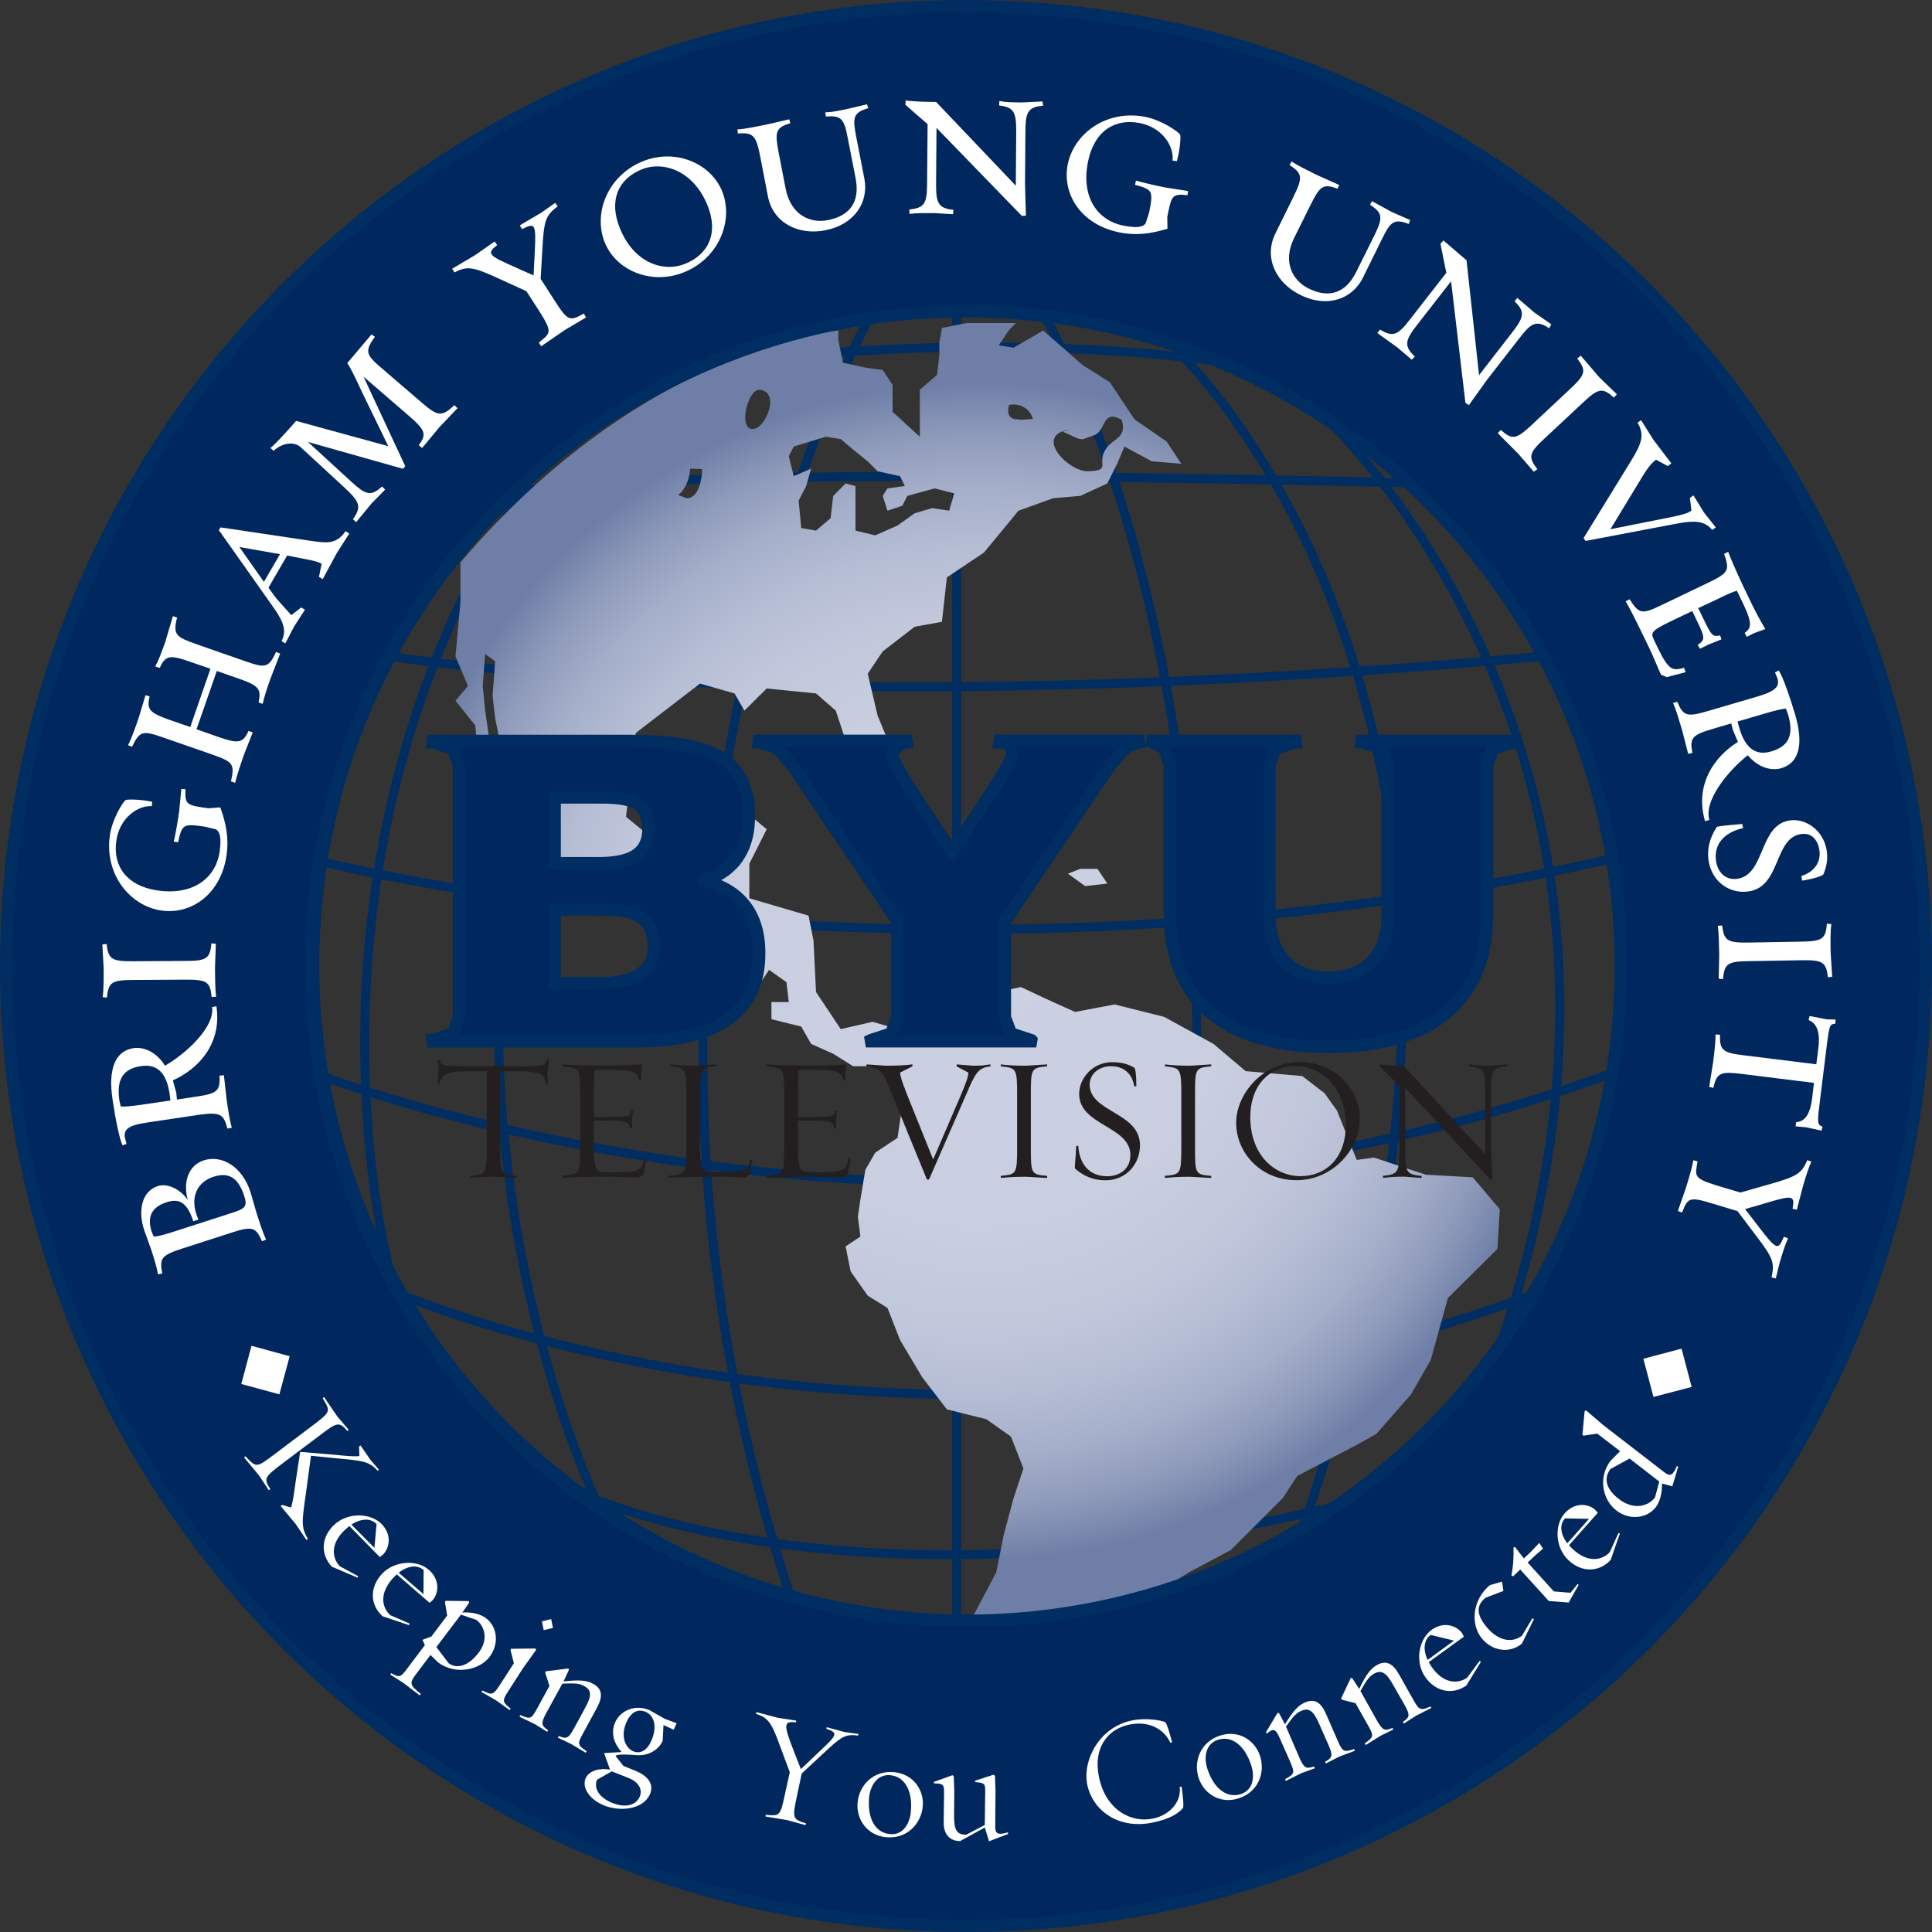 <?xml version="1.0" encoding="UTF-8" standalone="no"?>
<svg
   id="Layer_1"
   data-name="Layer 1"
   version="1.1"
   viewBox="0 0 1000 999.999"
   width="1000"
   height="999.999"
   xmlns="http://www.w3.org/2000/svg"
   xmlns:svg="http://www.w3.org/2000/svg">
  <rect x="0" y="0" width="1000" height="999.999" fill="#333333" stroke="none"/>
  <defs
     id="defs8">
    <style
       id="style1">
      .cls-1 {
        fill: #231f20;
      }

      .cls-1, .cls-2, .cls-3, .cls-4, .cls-5, .cls-6, .cls-7 {
        stroke-width: 0px;
      }

      .cls-2 {
        fill: #cacfe1;
      }

      .cls-8 {
        clip-path: url(#clippath-2);
      }

      .cls-3 {
        fill: none;
      }

      .cls-9 {
        clip-path: url(#clippath-1);
      }

      .cls-4 {
        fill: #002d62;
      }

      .cls-5 {
        fill: #00285e;
      }

      .cls-10 {
        clip-path: url(#clippath);
      }

      .cls-6 {
        fill: url(#radial-gradient);
      }

      .cls-7 {
        fill: #fff;
      }
    </style>
    <radialGradient
       id="radial-gradient"
       cx="121.495"
       cy="816.903"
       fx="121.495"
       fy="816.903"
       r="1"
       gradientTransform="matrix(304.666,0,0,304.666,-36509.39,-248379.91)"
       gradientUnits="userSpaceOnUse">
      <stop
         offset="0"
         stop-color="#cbd0e2"
         id="stop1" />
      <stop
         offset=".429"
         stop-color="#c9cee0"
         id="stop2" />
      <stop
         offset=".599"
         stop-color="#c2c8dc"
         id="stop3" />
      <stop
         offset=".722"
         stop-color="#b5bdd4"
         id="stop4" />
      <stop
         offset=".824"
         stop-color="#a4aec9"
         id="stop5" />
      <stop
         offset=".912"
         stop-color="#8e9aba"
         id="stop6" />
      <stop
         offset=".989"
         stop-color="#7282a9"
         id="stop7" />
      <stop
         offset="1"
         stop-color="#6e7ea6"
         id="stop8" />
    </radialGradient>
  </defs>
  <path
     class="cls-4"
     d="m 371.562,191.245 c 0.157,0 58.31,-9.308 139.473,-9.308 35.195,0 74.626,1.725 115.469,6.797 l 0.575,-4.654 c -41.052,-5.021 -80.745,-6.799 -116.044,-6.799 -81.529,0 -140.1,9.362 -140.205,9.362 l 0.732,4.601 m 358.383,56.428 c 0,0 -122.895,-3.452 -244.901,-3.452 -86.392,0.053 -172.158,1.727 -213.785,7.584 l 0.628,4.601 c 41,-5.804 126.87,-7.53 213.157,-7.479 121.902,0 244.535,3.399 244.797,3.399 z M 203.065,653.383 c -0.052,-0.104 -11.976,-45.392 -11.976,-113.43 0,-77.764 15.689,-184.813 82.889,-286.633 l -3.87,-2.563 c -67.828,102.814 -83.673,210.857 -83.673,289.196 0,68.56 12.08,114.477 12.133,114.581 z M 369.365,187.533 c -87.961,116.253 -113.691,237.893 -113.639,340.341 0,144.022 50.779,250.079 50.832,250.288 l 4.184,-2.04 c 0,-0.053 -12.551,-26.253 -25.154,-70.443 -12.603,-44.19 -25.259,-106.317 -25.259,-177.805 0.052,-101.663 25.52,-222.204 112.75,-337.518 z m 77.816,-22.697 c -0.105,0.211 -85.765,154.011 -85.765,380.348 0,85.557 12.237,181.519 45.968,283.391 l 4.393,-1.465 c -33.574,-101.401 -45.707,-196.789 -45.707,-281.926 0,-112.541 21.284,-207.144 42.621,-273.559 C 429.976,205.208 451.208,167.189 451.26,167.085 Z m 235.54,51.356 c 0.052,0.051 7.583,6.85 19.036,20.238 34.411,40.32 103.284,139.16 103.284,285.482 0,51.878 -8.629,109.665 -30.541,173.048 l 4.393,1.516 c 22.069,-63.854 30.802,-122.163 30.802,-174.564 0,-197.155 -123.627,-308.963 -123.836,-309.172 z M 607.363,182.983 c 0,0 7.165,6.59 18.042,20.029 32.633,40.478 98.107,142.61 98.107,311.055 0,77.816 -14.015,169.805 -51.72,276.54 l 4.393,1.518 c 37.862,-107.155 51.982,-199.718 51.982,-278.058 0,-226.284 -117.352,-334.275 -117.666,-334.536 z m -68.141,-17.153 c 0,0.053 4.811,8.053 12.08,23.952 21.86,47.64 65.788,165.726 65.788,344.891 0,84.353 -9.727,182.146 -36.032,292.648 l 4.55,1.045 c 26.357,-110.816 36.136,-209.027 36.136,-293.693 0,-239.986 -78.391,-370.986 -78.548,-371.248 z m -41.732,-2.458 h -4.648 v 677.231 h 4.648 z M 302.583,776.173 c 0.262,0.105 65.37,30.856 187.48,30.856 56.113,0 124.255,-6.537 203.692,-25.417 l -1.046,-4.55 c -79.071,18.827 -146.899,25.312 -202.646,25.312 -60.663,0 -107.102,-7.688 -138.322,-15.27 -31.273,-7.582 -47.118,-15.166 -47.171,-15.166 z M 208.033,672.785 c 0.157,0.105 120.855,51.302 293.955,51.302 86.549,0 186.225,-12.812 290.451,-51.249 l -1.569,-4.341 c -103.65,38.176 -202.751,50.936 -288.882,50.936 -86.079,0 -159.188,-12.76 -210.7,-25.468 -51.564,-12.76 -81.372,-25.468 -81.424,-25.468 z M 165.987,559.146 c 0.157,0.053 142.558,55.433 339.609,55.433 99.467,0 212.948,-14.172 328.993,-56.688 l -1.569,-4.394 c -115.469,42.308 -228.376,56.428 -327.424,56.428 -98.107,0 -182.617,-13.806 -242.6,-27.613 -59.983,-13.754 -95.231,-27.508 -95.335,-27.508 z m -1.046,-111.129 c 0.157,0.053 138.27,35.404 334.954,35.404 100.094,0 215.354,-9.151 335.321,-36.764 l -1.046,-4.55 c -119.548,27.508 -234.494,36.66 -334.275,36.66 -98.055,0 -181.571,-8.838 -240.508,-17.677 -58.937,-8.838 -93.191,-17.571 -93.296,-17.571 z m 37.235,-106.004 c 0.105,0.053 93.453,15.846 270.055,15.846 88.746,0 198.567,-4.027 328.104,-16.003 l -0.419,-4.601 c -129.432,11.974 -239.044,15.95 -327.685,15.95 -88.171,0 -155.528,-3.975 -200.816,-7.897 -45.288,-3.923 -68.403,-7.844 -68.455,-7.844 z"
     id="path8" />
  <polyline
     class="cls-2"
     points="298.508 420.085 298.678 420.208 298.898 420.183 298.8 420.037 298.63 420.037 298.508 420.085"
     id="polyline9"
     transform="matrix(52.296,0,0,52.296,-15057.998,-21516.554)" />
  <path
     class="cls-4"
     d="m 840.184,499.424 h -2.301 c 0,92.877 -37.653,176.916 -98.473,237.841 -60.872,60.82 -144.964,98.473 -237.841,98.473 -92.877,0 -176.917,-37.653 -237.789,-98.473 -60.872,-60.925 -98.525,-144.964 -98.525,-237.841 0,-92.877 37.653,-176.916 98.525,-237.789 60.872,-60.872 144.912,-98.525 237.789,-98.525 92.877,0 176.969,37.653 237.841,98.525 60.82,60.872 98.473,144.911 98.473,237.789 h 4.654 c 0,-188.265 -152.651,-340.968 -340.969,-340.968 -188.317,0 -340.916,152.703 -340.916,340.968 0,188.318 152.599,340.917 340.916,340.917 188.317,0 340.969,-152.599 340.969,-340.917 h -2.353"
     id="path9" />
  <path
     id="rect9"
     clip-path="none"
     style="fill:url(#radial-gradient)"
     class="cls-6"
     d="m 500.306,167.201 -12.767,2.554 -1.328,7.66 v 6.435 l -1.226,10.214 -8.886,7.661 v 24.309 l -14.095,-12.87 v -13.993 l -5.107,-7.661 -8.988,-1.226 -11.542,-2.553 -2.451,-11.542 v -5.107 c 0,0 -99.793,7.632 -195.599,120.015 v 20.53 l -2.553,28.089 6.434,15.321 -6.434,7.66 10.214,12.768 1.328,12.869 1.226,11.44 5.107,2.554 1.328,-6.434 -2.554,-19.202 -1.328,-8.886 -1.225,-12.767 1.225,-16.547 5.209,3.779 -1.328,17.976 1.328,11.44 2.554,12.768 12.767,16.649 11.44,16.546 6.435,17.875 -2.554,12.767 8.886,7.763 35.749,11.44 35.851,21.756 13.993,11.44 11.542,8.989 5.107,-7.661 8.989,6.333 1.225,10.316 h -8.988 v 8.886 l 15.423,3.779 5.107,8.988 11.44,5.107 10.316,6.435 h 16.547 l 10.214,11.44 -3.779,25.637 -11.542,7.661 -5.107,8.886 -2.554,15.321 -1.328,8.988 1.328,10.214 -7.661,5.107 2.554,12.869 8.886,12.666 10.214,6.333 6.537,16.648 11.44,19.202 12.767,16.649 10.214,2.554 10.214,2.554 12.768,8.988 6.435,16.547 -5.107,15.321 -5.107,19.1 -3.881,19.304 -12.767,24.207 c 0,0 63.846,2.564 98.361,-15.321 l 14.095,-8.887 21.756,-11.542 26.863,-26.863 7.558,-11.542 29.416,-15.321 11.44,-6.333 17.977,-20.53 10.214,-17.772 8.886,-32.072 25.637,-25.433 1.225,-20.53 -13.993,-16.546 -24.309,-1.328 -26.863,-8.887 -8.886,1.226 -10.214,-25.535 -6.435,-8.988 -11.542,-8.887 -29.314,-2.553 -16.649,-14.096 -25.535,-13.993 -25.637,-6.435 -20.428,3.881 -11.44,-5.107 -16.649,-7.763 -37.077,7.763 -26.76,13.993 -12.87,-3.779 -16.546,3.779 -12.768,-19.202 -1.328,-26.761 -2.553,-12.768 -30.642,-8.988 v -17.875 l 8.988,-17.875 -15.423,-12.767 -43.41,17.875 -13.993,-11.542 5.107,-43.41 33.196,-25.535 17.874,5.107 5.107,8.887 11.542,-11.44 25.535,2.553 10.214,8.887 5.107,15.423 5.107,20.428 11.44,15.321 12.768,-2.554 -3.779,-24.309 -8.989,-21.756 -5.107,-21.654 7.763,-11.542 16.547,-12.768 14.095,-2.554 2.554,-22.981 19.202,-12.87 17.875,-21.654 17.875,-6.435 14.095,-1.225 13.993,-6.435 5.107,-10.214 3.779,-8.886 14.197,7.66 15.219,1.226 -7.66,-11.542 -16.547,-11.44 -12.767,-19.202 -14.095,-8.887 -20.428,-17.874 -15.321,8.886 -7.66,-1.226 5.107,-7.66 3.779,-3.881 z M 392.957,201.725 c 10.982,0.889 3.775,18.968 -2.553,20.223 l -0.919,0.102 c -7.374,0 -2.594,-20.169 3.472,-20.326 z m 133.396,7.762 c 3.966,0.637 7.175,3.393 8.273,7.354 l -5.924,0.408 -2.043,-0.102 1.736,-0.102 h -2.554 c -3.518,-0.419 -4.735,-3.011 -3.575,-7.456 1.438,-0.275 2.764,-0.315 4.086,-0.102 z m 48.721,6.231 c 1.299,-0.225 3.071,0.173 5.516,1.532 2.929,9.778 -4.61,9.41 -8.376,15.423 -4.707,7.531 3.466,10.974 -9.295,11.236 -9.936,0.157 -28.494,-18.778 -8.988,-21.654 l -3.881,1.124 c 5.125,2.196 7.542,3.983 10.418,3.983 l 6.537,-2.349 c 4.118,-2.353 4.172,-8.619 8.069,-9.295 z m -147.593,10.316 7.661,1.226 7.66,6.434 6.332,5.107 5.107,5.107 11.644,2.553 2.451,5.107 -8.988,1.226 -2.452,3.881 2.452,7.66 7.66,-2.554 2.656,-5.107 14.095,-3.881 10.112,2.554 -2.554,8.988 -8.886,-1.328 -8.988,2.656 -8.886,6.332 -11.542,5.107 -10.214,-2.451 v -23.084 l -5.107,-1.328 -6.434,6.435 -1.328,11.542 -7.559,6.435 -7.66,-1.328 -1.328,-14.198 3.881,-7.558 2.554,-8.989 -8.989,3.881 -2.554,-10.316 2.554,-5.005 z m -70.272,16.546 h 1.328 l 4.903,0.204 c 0,5.386 -1.955,15.117 -7.865,15.117 l -4.596,-1.634 c 4.079,-3.19 5.969,-8.771 6.231,-13.687 z" />
  <path
     class="cls-5"
     d="M 521.703,3.661 C 247.568,-8.315 15.636,204.215 3.661,478.35 -8.263,752.432 204.215,984.416 478.35,996.339 752.432,1008.263 984.364,795.784 996.339,521.702 1008.263,247.567 795.785,15.635 521.703,3.661 M 500,838.876 c -187.114,0 -338.877,-151.71 -338.877,-338.876 0,-187.167 151.762,-338.93 338.877,-338.93 187.219,0 338.929,151.762 338.929,338.93 C 838.929,687.166 687.219,838.876 500,838.876"
     id="path10" />
  <path
     class="cls-4"
     d="m 521.703,3.661 0.105,-3.19 C 514.381,0.156 507.008,0 499.686,0 233.553,0 12.185,209.705 0.471,478.192 0.157,485.618 0,492.94 0,500.26 c 0,266.134 209.706,487.555 478.193,499.269 7.426,0.313 14.8,0.469 22.173,0.469 266.081,0 487.397,-209.705 499.111,-478.192 C 999.843,514.381 1000,507.008 1000,499.633 1000,233.553 790.294,12.185 521.807,0.471 l -0.105,3.19 -0.157,3.189 c 265.035,11.558 472.074,230.05 472.074,492.783 0,7.27 -0.157,14.59 -0.471,21.912 -11.557,265.035 -230.102,472.075 -492.783,472.075 -7.269,0 -14.538,-0.158 -21.912,-0.471 C 213.419,981.591 6.38,762.995 6.38,500.26 c 0,-7.268 0.157,-14.485 0.471,-21.807 C 18.408,213.419 236.952,6.379 499.686,6.379 c 7.217,0 14.538,0.158 21.86,0.471 l 0.157,-3.189 M 500,838.876 v -3.138 c -92.668,0 -176.603,-37.653 -237.371,-98.367 -60.715,-60.769 -98.316,-144.651 -98.316,-237.371 0,-92.721 37.601,-176.656 98.316,-237.423 60.768,-60.769 144.702,-98.316 237.371,-98.316 92.72,0 176.655,37.548 237.423,98.316 60.768,60.767 98.316,144.702 98.316,237.423 0,92.719 -37.548,176.602 -98.316,237.371 -60.768,60.714 -144.702,98.367 -237.423,98.367 v 6.328 c 188.997,-0.053 342.119,-153.174 342.119,-342.066 0,-188.945 -153.122,-342.12 -342.119,-342.12 -188.892,0 -342.015,153.175 -342.067,342.12 0.052,188.892 153.174,342.013 342.067,342.066 z"
     id="path11" />
  <path
     class="cls-7"
     d="m 139.107,771.31 -4.968,-7.531 -7.792,-9.413 0.68,-0.627 c 5.648,5.961 5.439,6.275 15.375,-1.254 l 19.14,-14.434 c 9.936,-7.531 9.57,-7.375 5.439,-14.434 l 0.784,-0.471 6.851,10.04 5.857,6.851 -0.628,0.627 c -4.393,-4.863 -5.177,-4.706 -14.486,2.405 l -19.193,14.434 c -9.413,7.113 -9.779,7.793 -6.223,13.283 l -0.837,0.523 m 13.858,17.415 -7.687,-9.204 0.784,-0.576 4.55,1.36 c 0.993,-2.667 1.673,-8 2.458,-13.648 l 2.301,-15.166 17.415,1.463 c 5.439,0.523 10.564,1.1 13.231,0.68 l -0.157,-4.968 0.784,-0.469 5.073,7.373 4.393,5.125 -0.628,0.576 c -4.55,-5.021 -8.001,-5.23 -21.232,-6.433 l -13.283,-1.36 -2.719,20.082 c -1.935,13.754 -2.51,17.206 1.15,22.958 l -0.784,0.576 -5.648,-8.368"
     id="path12" />
  <path
     class="cls-7"
     d="m 196.58,805.929 -15.741,-16.054 -2.144,1.831 c -7.897,7.373 -6.851,14.746 -2.824,18.982 l 9.466,5.126 -0.262,0.784 -13.283,-5.648 c -6.119,-6.484 -5.543,-15.479 1.255,-21.754 7.008,-6.59 18.984,-6.171 24.631,-0.209 5.386,5.699 3.818,12.603 0.418,15.793 l -1.517,1.149 m -1.673,-17.101 c -2.929,-3.032 -7.844,-3.085 -13.022,0.314 l 11.923,12.029 1.098,-12.343"
     id="path13" />
  <path
     class="cls-7"
     d="m 222.362,829.62 -16.996,-14.746 -1.987,1.987 c -7.269,8 -5.648,15.323 -1.307,19.193 l 9.884,4.288 -0.209,0.836 -13.702,-4.603 c -6.589,-5.908 -6.746,-14.852 -0.523,-21.754 6.432,-7.112 18.46,-7.74 24.579,-2.145 5.857,5.283 4.864,12.238 1.726,15.69 l -1.464,1.254 m -3.085,-16.944 c -3.086,-2.823 -8.054,-2.458 -12.917,1.36 l 12.812,11.087 0.105,-12.447"
     id="path14" />
  <path
     class="cls-7"
     d="m 226.702,860.423 -3.87,-3.817 -7.426,9.831 c -3.661,4.863 -3.347,5.701 2.406,10.354 l -0.575,0.733 -8.367,-6.381 -6.851,-4.392 0.471,-0.733 c 4.498,2.51 4.864,2.196 8.524,-2.719 l 8.89,-11.767 -1.203,-2.772 4.55,-1.673 8.21,-10.878 -1.15,-6.955 0.314,-0.68 12.028,0.156 0.209,0.785 -3.556,5.125 c 5.282,-0.365 9.518,0.942 12.185,2.876 6.223,4.655 6.799,13.65 1.935,20.029 -5.23,6.957 -17.833,9.571 -26.723,2.877 m 19.872,-21.965 -8.001,-2.719 -12.708,16.788 6.328,8.315 c 4.288,3.294 10.407,1.412 15.584,-5.439 5.073,-6.746 3.242,-13.545 -1.203,-16.944"
     id="path15" />
  <path
     class="cls-7"
     d="m 256.825,880.137 -7.635,-4.392 0.523,-0.733 c 4.916,2.405 5.491,2.51 8.89,-2.719 l 7.374,-11.4 -1.726,-6.799 0.209,-0.68 12.603,-0.158 0.418,0.733 -6.851,9.571 -7.478,11.662 c -3.399,5.177 -3.085,5.701 1.151,9.204 l -0.471,0.733 -7.008,-5.021 m 24.579,-36.397 -0.889,-4.55 4.759,-1.151 0.941,4.603 -4.811,1.098"
     id="path16" />
  <path
     class="cls-7"
     d="m 295.785,902.782 -7.06,-3.399 0.471,-0.836 c 3.87,1.62 4.916,1.516 7.844,-3.819 l 5.7,-10.511 c 3.399,-6.119 3.765,-9.309 -0.366,-11.505 -2.249,-1.254 -4.236,-1.621 -11.296,-1.254 l -8.472,15.426 c -2.667,5.073 -2.51,6.275 1.098,8.682 l -0.471,0.836 -6.276,-3.923 -8.054,-3.921 0.366,-0.836 c 5.177,2.143 5.7,2.196 8.681,-3.296 l 6.432,-11.767 -2.144,-6.746 0.157,-0.836 11.767,-1.463 0.314,0.678 -2.772,6.015 c 8.106,-0.942 12.08,-0.576 15.323,1.254 4.916,2.616 4.916,6.746 2.092,12.081 l -7.426,13.701 c -2.772,4.968 -2.929,5.91 1.935,9.047 l -0.471,0.836 -7.374,-4.445"
     id="path17" />
  <path
     class="cls-7"
     d="m 312.363,934.369 c -8.263,-3.557 -11.034,-9.78 -9.256,-13.912 1.569,-3.503 6.276,-5.543 12.656,-4.497 l -3.085,-8.577 9.047,-0.522 c -3.713,-4.132 -5.805,-9.675 -3.347,-15.323 2.562,-5.962 10.145,-9.624 17.78,-6.381 l 7.897,4.497 6.171,2.301 -1.517,3.347 -4.288,-1.987 -0.993,-0.418 -0.419,8.106 c -1.987,4.706 -7.374,7.844 -13.231,7.477 -9.309,-0.68 -10.825,-0.156 -11.139,0.471 l 4.079,5.126 5.543,2.196 c 8.681,3.452 9.936,8.262 8.158,12.394 -3.347,7.844 -15.427,9.36 -24.056,5.701 m 13.022,-14.068 -8.733,-3.452 -7.635,4.341 c -1.569,3.661 0.105,8.682 7.478,11.82 7.269,3.085 12.76,1.307 14.643,-3.034 1.517,-3.661 -0.471,-7.582 -5.753,-9.675 m 8.89,-34.201 c -4.55,-1.936 -7.949,0.522 -10.145,5.595 -3.19,7.426 -0.105,13.074 3.452,14.695 4.027,1.725 7.478,-0.523 9.622,-5.544 3.19,-7.479 1.203,-12.916 -2.929,-14.746"
     id="path18" />
  <path
     class="cls-7"
     d="m 425.949,907.75 -10.982,10.196 -2.458,11.558 c -2.406,11.505 -2.458,12.132 4.707,14.277 l -0.314,0.889 -9.361,-2.563 -11.296,-1.882 0.105,-0.889 c 7.217,0.68 7.531,0.889 10.041,-11.14 l 2.406,-10.931 -4.602,-12.289 c -4.864,-13.545 -6.537,-15.846 -12.865,-17.886 l 0.157,-0.889 11.139,2.929 9.518,1.465 -0.105,0.889 c -7.06,-0.836 -6.118,1.831 -1.15,14.956 l 3.661,9.256 8.89,-8.471 c 10.145,-9.466 10.564,-10.198 4.288,-12.394 l 0.157,-0.836 9.256,2.51 7.164,0.993 -0.157,0.836 c -6.799,-0.889 -8.629,0.471 -18.199,9.414"
     id="path19" />
  <path
     class="cls-7"
     d="m 458.686,950.946 c -9.936,-0.942 -15.584,-9.36 -14.8,-17.886 0.784,-8.995 8.106,-16.786 18.827,-15.793 9.988,0.891 15.689,9.256 14.904,17.782 -0.837,8.995 -8.211,16.891 -18.931,15.897 m 2.092,-32.109 c -6.485,-0.576 -10.25,5.019 -10.93,11.556 -0.994,11.14 3.347,18.251 10.773,18.931 6.485,0.68 10.25,-5.019 10.825,-11.609 1.046,-11.087 -3.295,-18.2 -10.668,-18.878"
     id="path20" />
  <path
     class="cls-7"
     d="m 511.923,953.038 -2.196,-7.113 -12.76,7.008 c -4.968,0 -8.576,-3.032 -8.524,-9.727 l 0.209,-15.165 c 0,-4.288 -0.314,-4.864 -5.125,-4.968 l -0.209,-0.733 9.675,-3.503 0.68,0.627 0.262,7.635 -0.105,12.603 c -0.052,7.688 1.464,9.936 6.275,9.936 l 9.622,-5.021 0.209,-17.048 c 0.052,-4.236 -0.157,-4.812 -5.073,-5.125 l -0.209,-0.733 9.623,-3.138 0.732,0.627 0.262,7.897 -0.157,18.251 c 0,4.027 1.517,4.497 6.537,3.085 l 0.157,0.836 -9.884,3.766"
     id="path21" />
  <path
     class="cls-7"
     d="m 612.279,935.833 c -2.301,2.719 -6.589,5.701 -15.95,7.582 -17.519,3.505 -30.802,-6.326 -33.574,-19.715 -2.51,-12.865 6.432,-29.862 23.219,-33.208 7.165,-1.463 15.27,-0.053 17.101,0.889 0.68,0.262 2.458,5.701 3.556,10.46 l -0.837,0.262 c -2.615,-5.91 -9.675,-11.767 -21.232,-9.466 -11.609,2.352 -18.722,12.498 -15.793,26.879 3.452,17.415 16.787,24.11 27.874,21.809 8.106,-1.569 15.009,-8.158 13.963,-16.473 l 0.994,-0.053 c 0.732,4.863 1.203,10.511 0.68,11.034"
     id="path22" />
  <path
     class="cls-7"
     d="m 641.146,930.812 c -9.518,3.138 -18.042,-2.352 -20.709,-10.511 -2.824,-8.524 0.837,-18.669 11.087,-21.965 9.466,-3.138 18.042,2.354 20.657,10.512 2.824,8.577 -0.784,18.669 -11.035,21.963 m -10.773,-30.278 c -6.171,1.987 -7.478,8.68 -5.439,15.008 3.451,10.511 10.25,15.375 17.362,13.074 6.171,-2.04 7.374,-8.629 5.334,-14.904 -3.451,-10.616 -10.302,-15.479 -17.258,-13.178"
     id="path23" />
  <path
     class="cls-7"
     d="m 693.233,909.214 -7.008,3.556 -0.366,-0.889 c 3.661,-2.091 4.236,-2.98 1.83,-8.524 l -4.863,-11.034 c -2.824,-6.432 -5.125,-8.68 -9.361,-6.746 -2.301,0.994 -3.817,2.354 -7.844,8.106 l 7.008,16.212 c 2.353,5.283 3.347,5.804 7.478,4.445 l 0.471,0.891 -7.008,2.561 -8.001,3.975 -0.471,-0.838 c 4.864,-2.667 5.23,-3.138 2.772,-8.889 l -5.439,-12.29 c -2.144,-4.968 -3.399,-5.386 -6.642,-2.458 l -0.575,-0.627 6.066,-10.145 0.784,0.209 3.033,5.804 c 4.184,-6.955 6.955,-9.884 10.355,-11.347 5.125,-2.249 8.367,0.209 10.825,5.752 l 6.223,14.277 c 2.353,5.281 2.981,5.961 8.367,4.079 l 0.418,0.889 -8.054,3.032"
     id="path24" />
  <path
     class="cls-7"
     d="m 733.187,887.93 -6.589,4.183 -0.471,-0.889 c 3.452,-2.354 3.922,-3.294 0.941,-8.629 L 721.159,872.241 c -3.399,-6.17 -5.962,-8.21 -9.989,-5.91 -2.196,1.256 -3.608,2.825 -7.008,8.944 l 8.629,15.426 c 2.824,4.917 3.974,5.439 7.897,3.661 l 0.471,0.836 -6.589,3.243 -7.635,4.759 -0.575,-0.836 c 4.497,-3.19 4.916,-3.608 1.883,-9.047 l -6.642,-11.767 -6.851,-1.725 -0.628,-0.629 5.02,-10.667 0.784,0.104 3.608,5.544 c 3.452,-7.375 5.909,-10.512 9.152,-12.343 4.864,-2.771 8.367,-0.627 11.348,4.655 l 7.635,13.545 c 2.824,4.968 3.556,5.648 8.733,3.19 l 0.471,0.784 -7.687,3.923"
     id="path25" />
  <path
     class="cls-7"
     d="m 757.714,847.14 -18.199,13.178 1.464,2.405 c 6.119,8.891 13.597,8.996 18.408,5.648 l 6.432,-8.628 0.732,0.365 -7.583,12.341 c -7.321,5.074 -16.107,3.138 -21.337,-4.55 -5.439,-7.895 -3.242,-19.715 3.556,-24.421 6.485,-4.497 12.969,-1.883 15.636,1.934 l 0.889,1.727 m -17.153,-0.889 c -3.451,2.352 -4.236,7.321 -1.621,12.916 l 13.649,-9.987 -12.028,-2.929"
     id="path26" />
  <path
     class="cls-7"
     d="m 787.731,850.748 c -6.38,5.228 -15.323,3.921 -20.761,-2.719 -6.119,-7.531 -4.707,-20.24 4.184,-27.56 l 6.276,-1.831 0.732,4.812 -9.256,3.556 c -4.811,3.87 -4.811,8.577 0.418,14.957 6.589,8.106 13.963,8.262 18.513,4.601 l 5.282,-8.889 0.837,0.365 -6.223,12.708"
     id="path27" />
  <path
     class="cls-7"
     d="m 811.944,829.463 -10.302,-0.785 -14.8,-16.315 -3.661,3.556 -0.889,-0.523 c 0.994,-4.706 1.203,-9.466 1.098,-14.485 l 0.784,-0.158 4.55,5.857 3.19,-2.929 4.811,-5.072 1.935,2.981 -4.027,3.45 -3.922,3.714 13.545,14.957 8.629,0.731 3.661,-4.55 0.575,0.42 -5.177,9.151"
     id="path28" />
  <path
     class="cls-7"
     d="m 827.006,783.024 -14.904,16.788 1.935,1.987 c 7.897,7.373 15.218,5.857 19.193,1.569 l 4.445,-9.833 0.785,0.158 -4.759,13.701 c -6.066,6.537 -15.009,6.59 -21.755,0.262 -7.112,-6.537 -7.531,-18.513 -1.883,-24.579 5.334,-5.753 12.29,-4.706 15.689,-1.516 l 1.255,1.463 m -16.944,2.876 c -2.876,3.087 -2.562,8.002 1.151,12.918 l 11.244,-12.656 -12.394,-0.262"
     id="path29" />
  <path
     class="cls-7"
     d="m 865.6,769.323 -5.386,-1.465 c 0.105,5.386 -1.098,9.571 -3.242,12.343 -4.445,5.699 -13.545,6.902 -20.343,1.62 -7.531,-5.857 -9.361,-17.519 -2.929,-25.834 l 4.863,-4.863 -11.819,-9.1 -7.008,1.045 -0.68,-0.313 1.15,-12.394 0.785,-0.314 8.786,7.531 31.691,24.474 c 3.085,2.405 4.497,1.516 6.485,-3.243 l 0.68,0.367 -3.033,10.145 m -22.121,-14.381 -9.884,5.386 c -3.556,4.601 -2.615,10.196 4.288,15.532 7.635,5.961 15.218,3.817 18.722,-0.733 l 2.249,-8.262 z"
     id="path30" />
  <polyline
     class="cls-7"
     points="290.805 424.861 290.703 425.238 290.326 425.136 290.427 424.758 290.805 424.861"
     id="polyline30"
     transform="matrix(52.296,0,0,52.296,-15057.998,-21516.554)" />
  <path
     class="cls-7"
     d="m 132.779,627.811 c 1.569,4.863 3.295,10.458 4.968,13.805 l -2.144,0.838 c -3.19,-7.269 -4.968,-7.949 -15.741,-4.446 l -25.625,8.264 c -10.773,3.503 -11.766,5.072 -10.25,12.865 l -2.249,0.471 c -0.523,-3.608 -1.83,-7.688 -3.452,-12.708 l -3.713,-10.354 c -3.138,-9.622 -1.412,-19.873 7.112,-22.645 4.759,-1.516 11.453,1.309 15.479,7.166 -2.667,-9.936 0.837,-18.095 8.263,-20.449 9.518,-3.085 20.029,3.399 24.213,16.37 l 3.138,10.825 m -32.737,4.288 c -3.347,-10.303 -7.635,-11.767 -13.806,-9.833 -8.367,2.719 -10.041,8.158 -7.687,15.428 l 1.046,2.405 c 2.824,-0.262 5.439,-0.994 11.714,-3.032 l 25.939,-8.368 c 9.204,-2.981 11.191,-3.399 9.152,-9.675 -3.033,-9.414 -7.949,-12.499 -15.898,-9.936 -8.263,2.667 -12.917,10.616 -7.792,22.172 z"
     id="path31" />
  <path
     class="cls-7"
     d="m 91.256,565.683 0.314,3.452 9.936,-1.516 c 10.616,-1.569 12.603,-2.719 12.133,-10.878 l 2.249,-0.209 1.412,12.603 c 0.732,5.23 1.621,10.929 2.667,14.59 l -2.249,0.418 c -1.987,-7.479 -3.608,-8.68 -14.852,-7.112 l -26.619,3.974 c -10.25,1.465 -12.237,3.714 -11.61,7.844 l 0.837,3.243 -2.039,0.733 c -1.726,-3.661 -3.765,-14.016 -5.177,-23.69 -2.405,-15.95 1.412,-25.155 10.825,-26.619 5.909,-0.836 12.342,2.563 16.316,9.1 11.296,-6.537 25.886,-20.187 24.37,-30.385 l 2.249,-0.365 c 2.876,19.297 -9.152,32.319 -22.539,38.333 l 1.778,6.484 m -28.763,7.008 c 1.726,0.209 5.177,-0.053 11.557,-0.993 l 14.172,-2.092 -0.418,-3.347 c -1.726,-11.663 -6.903,-15.637 -14.904,-14.434 -9.884,1.516 -12.603,7.688 -11.087,17.937 l 0.68,2.929"
     id="path32" />
  <path
     class="cls-7"
     d="m 111.285,500.993 c 0.052,5.386 0.052,11.087 0.575,14.905 l -2.301,0.156 c -0.837,-7.897 -2.406,-9.046 -13.649,-8.995 l -26.88,0.158 c -11.348,0.051 -12.865,1.254 -13.702,9.151 l -2.196,-0.262 c 0.575,-3.712 0.523,-9.413 0.523,-14.799 l -0.68,-12.447 2.249,-0.262 c 0.68,8.158 3.138,8.995 13.754,8.944 l 26.88,-0.158 c 10.616,-0.053 12.917,-0.889 13.545,-9.098 l 2.301,0.209 -0.418,12.498"
     id="path33" />
  <path
     class="cls-7"
     d="m 114.005,417.896 c 3.033,8.368 4.497,15.688 3.295,24.579 -2.876,20.395 -18.304,31.011 -33.679,28.815 -16.107,-2.249 -29.599,-18.46 -26.776,-38.751 1.151,-8.368 6.485,-17.048 8.106,-18.357 0.68,-0.627 8.367,-0.418 13.858,0.838 l -0.262,2.249 c -7.008,-0.471 -16.682,5.857 -18.356,18.042 -1.883,13.23 5.648,23.376 21.546,25.624 19.245,2.667 30.175,-7.373 31.953,-20.082 1.307,-9.204 -0.784,-10.931 -1.987,-11.61 l -5.596,-1.358 c -11.348,-1.621 -11.871,-1.309 -13.911,8.053 l -2.249,-0.314 c 0.889,-3.712 2.039,-10.302 2.772,-15.532 l 1.15,-11.767 2.144,0.209 c -0.366,8.106 0.68,8.264 11.871,9.833 l 6.119,-0.471"
     id="path34" />
  <path
     class="cls-7"
     d="m 135.969,364.344 -2.144,-0.784 c 1.464,-6.799 0.314,-8.629 -10.093,-12.238 l -11.505,-4.027 -10.511,30.174 11.453,4.027 c 9.936,3.452 12.603,3.347 15.48,-3.19 l 2.144,0.838 -4.393,11.138 c -1.674,4.812 -3.87,11.14 -4.654,14.905 l -2.196,-0.733 c 1.987,-8.942 1.15,-10.093 -9.57,-13.858 l -25.416,-8.838 c -10.668,-3.765 -12.29,-3.452 -16.212,4.759 l -2.092,-0.784 c 1.778,-3.348 3.974,-9.624 5.648,-14.539 l 3.399,-11.349 2.144,0.576 c -1.778,6.955 0.262,8.629 10.302,12.185 l 10.721,3.712 10.459,-30.174 -10.668,-3.661 c -10.564,-3.765 -12.708,-3.085 -15.636,3.243 l -2.249,-0.785 c 1.778,-3.294 3.556,-8.106 5.282,-13.021 l 3.817,-12.969 2.196,0.68 c -2.353,8.995 -0.366,10.093 9.727,13.701 l 25.468,8.891 c 10.093,3.503 12.237,3.765 16.003,-4.812 l 2.144,0.889 -4.916,12.708 c -1.726,4.863 -3.347,9.569 -4.131,13.334"
     id="path35" />
  <path
     class="cls-7"
     d="m 167.033,299.759 -1.935,-1.151 1.36,-6.799 c -2.405,-1.412 -6.589,-2.04 -11.296,-2.981 l -6.537,-1.307 -9.675,16.682 4.079,5.544 7.74,8.68 5.125,-4.027 1.935,1.203 -5.543,8.577 -4.602,8.837 -1.935,-1.151 c 2.615,-5.386 1.412,-9.675 -5.02,-18.617 l -27.455,-38.856 0.889,-1.411 45.968,6.85 c 9.152,1.309 13.806,2.092 18.774,-4.915 l 1.883,1.256 -6.432,10.04 -7.321,13.545 m -30.436,1.412 8.315,-14.33 -21.023,-3.712 z"
     id="path36" />
  <path
     class="cls-7"
     d="m 218.492,231.879 -1.726,-1.412 c 4.079,-5.648 3.556,-7.635 -4.864,-15.008 l -23.742,-20.5 21.598,46.333 -1.203,1.36 -49.158,-13.91 22.382,20.553 c 7.112,6.484 10.041,8.106 15.95,2.51 l 1.621,1.62 -6.851,6.957 -8.158,9.884 -1.673,-1.516 c 4.602,-6.433 3.504,-8.996 -3.974,-16.004 l -23.01,-21.231 c -3.033,-2.877 -9.047,-2.772 -14.068,1.831 l -1.621,-1.465 c 3.556,-3.032 7.688,-7.688 13.283,-14.016 l 47.694,13.074 -13.231,-27.246 c -2.876,-5.91 -5.23,-11.662 -8.001,-15.741 l 12.551,-14.852 1.778,1.254 c -5.648,7.635 -4.445,9.466 3.713,16.421 l 20.448,17.571 c 8.158,6.957 10.302,7.74 16.944,1.36 l 1.621,1.569 -9.309,9.78 -8.995,10.825"
     id="path37" />
  <path
     class="cls-7"
     d="m 279.835,144.335 7.374,11.454 c 6.851,10.72 7.792,10.406 15.009,6.537 l 1.098,1.987 -10.93,6.484 -12.29,8.42 -1.203,-1.883 c 6.014,-4.968 7.321,-5.177 0.209,-16.317 l -6.642,-10.302 -13.388,-6.119 c -14.277,-6.588 -17.101,-7.059 -23.794,-3.608 l -1.255,-1.882 11.819,-7.008 10.198,-7.113 1.307,1.883 c -6.171,4.654 -3.713,5.648 10.145,11.818 l 8.681,3.87 0.628,-12.289 c 0.784,-14.957 -0.052,-14.904 -6.642,-11.662 l -1.098,-1.989 11.034,-6.484 7.269,-5.125 1.307,1.778 c -6.223,4.706 -7.112,7.27 -7.897,21.494 l -0.941,16.054"
     id="path38" />
  <path
     class="cls-7"
     d="m 313.043,125.562 c -6.171,-15.166 1.464,-34.672 19.611,-42.047 16.944,-6.902 35.195,0.994 41.104,15.428 6.066,15.008 -1.464,34.566 -19.611,41.941 -16.944,6.902 -35.247,-0.838 -41.104,-15.323 m 7.844,-7.322 c 7.374,18.147 22.749,22.801 33.783,18.304 11.819,-4.812 17.467,-15.584 11.505,-30.331 -7.426,-18.147 -23.01,-23.01 -34.097,-18.513 -11.766,4.81 -17.258,15.688 -11.191,30.54"
     id="path39" />
  <path
     class="cls-7"
     d="m 447.391,92.459 c 2.301,11.923 -4.707,23.689 -20.395,26.775 -13.597,2.614 -26.828,-3.661 -29.547,-17.677 l -3.974,-20.604 c -2.144,-11.14 -3.765,-12.394 -11.557,-11.872 l -0.261,-2.091 c 3.713,-0.158 9.256,-1.36 14.538,-2.407 l 12.342,-2.823 0.523,2.04 c -7.844,2.249 -8.001,4.759 -6.014,15.27 l 3.608,18.617 c 2.667,13.65 12.76,18.042 21.755,16.264 11.871,-2.301 16.787,-9.778 14.433,-21.807 l -4.079,-20.865 c -1.883,-10.042 -3.504,-11.558 -11.296,-10.983 l -0.314,-2.143 c 3.765,-0.105 6.38,-0.733 11.505,-1.778 l 10.093,-2.407 0.68,2.04 c -7.949,2.249 -8.106,4.968 -6.328,14.434 l 4.288,22.018"
     id="path40" />
  <path
     class="cls-7"
     d="m 530.541,95.335 0.471,16.315 -2.144,0.053 -44.138,-45.497 -0.209,28.762 c -0.052,9.571 0.732,12.865 8.995,13.65 l -0.262,2.249 -9.675,-0.576 c -5.229,0 -8.995,-0.051 -12.865,0.42 v -2.301 c 7.949,-0.733 9.099,-3.296 9.152,-13.492 l 0.262,-30.645 -11.505,-10.042 0.157,-2.249 c 3.713,0.576 10.564,0.785 15.741,0.785 l 41.261,43.352 0.209,-27.768 c 0.052,-10.251 -1.098,-12.865 -8.838,-13.754 l 0.105,-2.301 c 3.556,0.68 6.537,0.68 11.819,0.733 l 10.511,-0.523 0.314,2.249 c -8.368,0.523 -9.1,4.132 -9.152,13.597 l -0.209,26.984"
     id="path41" />
  <path
     class="cls-7"
     d="m 604.278,118.398 c -8.524,2.561 -15.898,3.659 -24.684,1.934 -20.239,-4.027 -29.966,-20.029 -26.932,-35.248 3.19,-16.003 20.134,-28.553 40.215,-24.579 8.315,1.674 16.682,7.426 17.885,9.1 0.627,0.733 -0.052,8.42 -1.621,13.806 l -2.249,-0.314 c 0.889,-7.008 -4.916,-17.048 -16.944,-19.402 -13.074,-2.561 -23.69,4.288 -26.828,20.082 -3.765,19.087 5.648,30.489 18.251,32.999 9.204,1.831 10.982,-0.158 11.662,-1.309 l 1.778,-5.543 c 2.144,-11.191 1.935,-11.714 -7.321,-14.277 l 0.471,-2.196 c 3.661,1.098 10.145,2.616 15.323,3.608 l 11.662,1.831 -0.314,2.145 c -8.054,-0.891 -8.263,0.209 -10.459,11.243 l 0.105,6.119"
     id="path42" />
  <path
     class="cls-7"
     d="m 705.47,143.708 c -5.386,10.878 -18.199,16.003 -32.528,8.891 -12.342,-6.066 -19.088,-19.14 -12.708,-31.952 l 9.256,-18.775 c 5.02,-10.198 4.55,-12.132 -1.987,-16.421 l 1.046,-1.883 c 3.085,2.145 8.263,4.603 13.074,7.008 l 11.557,5.177 -0.889,1.934 c -7.583,-2.929 -9.256,-1.098 -14.015,8.526 l -8.42,16.942 c -6.171,12.499 -0.784,22.069 7.426,26.148 10.773,5.335 19.297,2.354 24.736,-8.628 l 9.466,-19.036 c 4.497,-9.204 4.079,-11.4 -2.353,-15.688 l 0.993,-1.831 10.25,5.595 9.518,4.183 -0.732,2.04 c -7.688,-3.032 -9.518,-0.993 -13.806,7.688 l -9.884,20.082"
     id="path43" />
  <path
     class="cls-7"
     d="m 769.794,196.422 -9.518,13.283 -1.778,-1.202 -7.426,-62.912 -17.624,22.643 c -5.857,7.531 -7.164,10.669 -1.15,16.317 l -1.569,1.621 -7.374,-6.275 -10.459,-7.531 1.412,-1.778 c 6.746,4.132 9.256,2.823 15.479,-5.23 l 18.827,-24.161 -3.033,-15.008 1.517,-1.725 11.976,10.249 6.485,59.46 16.996,-21.911 c 6.328,-8.106 6.955,-10.931 1.36,-16.317 l 1.464,-1.725 8.995,7.686 8.577,5.962 -1.098,2.04 c -6.903,-4.654 -9.675,-2.301 -15.532,5.283 l -16.525,21.231"
     id="path44" />
  <path
     class="cls-7"
     d="m 785.744,234.755 -10.511,-10.564 1.569,-1.621 c 5.962,5.177 7.897,4.968 16.055,-2.667 l 19.715,-18.46 c 8.263,-7.74 8.577,-9.569 3.818,-15.897 l 1.83,-1.412 9.622,11.191 9.047,8.733 -1.569,1.727 c -6.014,-5.595 -8.42,-4.497 -16.16,2.772 l -19.715,18.408 c -7.74,7.217 -8.838,9.36 -3.713,15.846 l -1.83,1.36 -8.158,-9.414"
     id="path45" />
  <path
     class="cls-7"
     d="m 820.678,279.992 -0.994,-1.518 24.684,-40.162 c 5.543,-9.047 6.851,-13.285 3.242,-19.56 l 1.83,-1.254 6.328,10.093 9.309,12.238 -1.83,1.412 -6.066,-3.296 c -1.412,0.942 -3.661,3.138 -6.903,8.42 l -16.735,27.56 31.534,-6.277 c 7.06,-1.463 8.629,-2.143 10.407,-3.347 l -0.785,-6.59 1.83,-1.307 5.386,8.786 6.171,7.793 -1.83,1.307 c -3.661,-4.236 -7.792,-5.334 -19.036,-3.138 l -46.543,8.838"
     id="path46" />
  <path
     class="cls-7"
     d="m 859.743,349.23 c -1.517,-3.085 -3.451,-8.315 -6.328,-14.328 -3.974,-8.211 -8.629,-17.937 -11.976,-23.69 l 2.039,-1.045 c 4.916,7.688 6.328,7.948 16.526,3.032 l 24.318,-11.662 c 10.198,-4.915 11.139,-6.275 8.054,-14.852 l 2.144,-1.045 c 2.353,6.275 6.746,15.793 10.721,23.95 2.772,5.806 5.648,11.349 8.472,16.003 l -5.857,2.145 -3.713,1.882 -1.098,-2.038 c 3.19,-2.301 4.288,-4.446 -0.68,-14.853 l -3.347,-6.955 c -1.987,0.523 -5.073,1.831 -10.093,4.341 l -9.936,4.654 2.615,5.386 c 4.341,8.996 4.864,9.571 8.733,8.735 l 0.68,2.04 -6.537,2.614 -4.602,2.249 -1.098,-1.987 c 3.817,-2.772 3.817,-3.556 -0.314,-12.185 l -2.562,-5.334 -10.668,5.072 c -10.302,4.968 -10.982,5.962 -9.256,9.622 l 1.987,4.185 c 6.014,12.394 7.844,11.923 13.702,10.511 l 0.784,2.249 -9.727,2.563 -2.981,-1.256"
     id="path47" />
  <path
     class="cls-7"
     d="m 896.925,377.785 -0.837,-3.347 -9.57,2.823 c -10.302,3.085 -12.185,4.445 -10.511,12.447 l -2.196,0.523 -3.138,-12.238 c -1.517,-5.073 -3.138,-10.669 -4.707,-14.121 l 2.196,-0.627 c 2.981,7.113 4.759,8.106 15.584,4.864 l 25.887,-7.584 c 9.936,-2.929 11.505,-5.439 10.354,-9.413 l -1.255,-3.085 1.935,-0.994 c 2.249,3.347 5.648,13.388 8.472,22.697 4.55,15.479 2.092,25.154 -7.112,27.873 -5.648,1.673 -12.499,-0.785 -17.362,-6.693 -10.302,8.053 -22.853,23.532 -19.925,33.468 l -2.196,0.68 c -5.491,-18.722 4.602,-33.312 16.996,-41.052 l -2.615,-6.223 m 27.455,-10.982 c -1.673,0 -5.073,0.784 -11.244,2.614 l -13.754,4.027 0.837,3.243 c 3.347,11.347 9.047,14.537 16.787,12.185 9.57,-2.825 11.4,-9.309 8.42,-19.298 l -1.046,-2.771"
     id="path48" />
  <path
     class="cls-7"
     d="m 888.558,428.094 c 0.261,-0.471 6.955,-1.1 13.231,-1.569 l 0.471,2.091 c -8.89,1.936 -15.323,7.688 -14.067,16.891 0.889,6.328 5.282,10.198 10.982,9.362 14.695,-2.04 11.087,-27.978 27.298,-30.227 8.158,-1.151 17.519,5.072 19.088,15.95 0.627,5.125 -0.419,8.682 -1.778,11.976 -0.314,0.733 -5.073,2.354 -11.035,3.243 l -0.366,-2.407 c 6.328,-1.934 10.25,-6.85 9.361,-13.23 -0.837,-5.543 -4.079,-9.256 -9.466,-8.471 -14.224,1.934 -10.302,27.402 -27.351,29.704 -9.675,1.36 -19.036,-5.021 -20.605,-16.212 -0.889,-6.537 0.994,-11.976 4.236,-17.101"
     id="path49" />
  <path
     class="cls-7"
     d="m 889.865,494.038 c -0.105,-5.334 -0.209,-11.034 -0.732,-14.852 l 2.249,-0.156 c 0.994,7.844 2.562,8.995 13.754,8.837 l 26.932,-0.469 c 11.348,-0.158 12.865,-1.412 13.545,-9.309 l 2.301,0.209 c -0.575,3.712 -0.471,9.466 -0.366,14.746 l 0.784,12.552 -2.249,0.262 c -0.732,-8.211 -3.242,-8.995 -13.858,-8.838 l -26.932,0.471 c -10.616,0.156 -12.865,1.045 -13.44,9.308 l -2.249,-0.209 0.262,-12.55"
     id="path50" />
  <path
     class="cls-7"
     d="m 929.401,582.992 0.262,-2.143 c 4.027,-0.365 7.112,-3.034 8.315,-12.55 l 0.941,-7.793 -37.444,-4.654 c -10.564,-1.256 -12.917,-0.889 -14.643,7.269 l -2.144,-0.576 1.987,-12.55 c 0.628,-5.021 1.36,-10.878 1.307,-14.539 l 2.249,0.105 c -0.105,7.897 1.255,9.36 12.394,10.669 l 37.496,4.654 1.046,-8.211 c 1.098,-9.151 -1.046,-12.969 -5.02,-14.695 l 0.471,-2.091 8.838,1.725 4.654,0.105 -0.157,2.143 c -2.929,0.314 -3.086,0.523 -4.654,13.23 l -3.19,25.782 c -1.569,12.55 -1.621,13.179 1.203,14.277 l -0.471,2.091 -7.844,-1.725 -5.596,-0.523"
     id="path51" />
  <path
     class="cls-7"
     d="m 899.331,626.87 -13.126,-3.975 c -12.028,-3.659 -12.551,-2.823 -15.584,4.708 l -2.144,-0.785 4.131,-11.923 c 1.569,-5.125 3.242,-10.616 3.87,-14.381 l 2.196,0.627 c -1.36,7.74 -2.301,8.68 10.355,12.603 l 11.766,3.503 14.172,-4.027 c 15.166,-4.236 17.572,-5.752 20.448,-12.707 l 2.144,0.68 c -1.569,3.503 -2.929,7.948 -4.393,12.969 l -3.138,11.976 -2.249,-0.523 c 1.673,-7.582 -0.785,-6.746 -15.323,-2.458 l -9.204,2.667 7.531,9.78 c 9.099,11.871 9.622,11.296 12.551,4.55 l 2.144,0.784 c -1.517,3.399 -2.667,7.06 -4.184,12.081 l -2.144,8.68 -2.196,-0.522 c 1.673,-7.584 0.732,-10.145 -7.949,-21.494 l -9.675,-12.812"
     id="path52" />
  <polyline
     class="cls-7"
     points="304.203 424.886 304.581 424.786 304.681 425.165 304.303 425.264 304.203 424.886"
     id="polyline52"
     transform="matrix(52.296,0,0,52.296,-15057.998,-21516.554)" />
  <path
     class="cls-5"
     d="m 769.794,395.931 3.085,-8.368 10.407,-3.45 h 0.105 l -0.105,-0.629 h -78.548 l -0.052,0.629 h 0.052 l 10.459,3.45 3.086,8.368 v 78.496 c 0,17.886 -10.25,31.64 -30.593,31.64 -20.343,0 -30.645,-13.754 -30.645,-31.64 l 0.052,-78.444 3.086,-8.42 10.459,-3.45 h 0.052 l -0.105,-0.629 h -74.103 l -0.105,0.629 0.105,0.051 6.066,2.981 2.981,8.786 v 77.137 c 0,37.182 20.395,68.769 82.157,68.769 61.762,0 82.105,-31.587 82.105,-68.769 v -77.137"
     id="path53" />
  <path
     class="cls-4"
     d="m 769.794,395.931 2.981,1.098 2.51,-6.902 8.995,-2.981 -0.993,-3.032 v 3.19 h 3.87 l -0.68,-4.341 -0.471,-2.667 h -84.092 l -0.419,3.45 -0.418,3.557 h 3.138 l 8.524,2.823 2.353,6.381 v 77.92 c -0.314,16.735 -8.681,28.24 -27.403,28.449 -18.67,-0.209 -27.141,-11.714 -27.455,-28.449 l 0.052,-77.869 2.353,-6.432 8.995,-2.981 -0.993,-3.032 v 3.19 h 3.765 l -0.68,-4.341 -0.418,-2.667 h -79.542 l -0.941,5.595 2.196,1.151 -0.105,-0.105 5.02,2.51 2.405,7.008 v 76.613 c 0,19.193 5.282,37.288 18.879,50.623 13.597,13.283 35.091,21.336 66.468,21.336 31.378,0 52.871,-8.053 66.416,-21.336 13.597,-13.336 18.879,-31.483 18.827,-50.623 V 395.931 h -3.138 l 2.981,1.098 -2.981,-1.098 h -3.19 v 77.137 c -0.471,35.928 -18.304,65.161 -78.914,65.579 -60.611,-0.418 -78.548,-29.651 -78.967,-65.579 v -77.658 l -3.19,-9.309 -0.418,-1.256 -7.217,-3.556 -0.105,-0.053 -1.412,2.877 3.138,0.522 0.105,-0.68 -3.138,-0.471 v 3.19 h 74.103 v -3.19 l -3.138,0.471 0.105,0.68 3.138,-0.522 v -3.19 h -0.575 l -10.93,3.608 -1.464,0.471 -3.608,9.884 -0.209,0.523 v 79.018 c -0.052,9.571 2.719,18.251 8.472,24.632 5.753,6.432 14.434,10.198 25.311,10.198 10.878,0 19.559,-3.766 25.311,-10.198 5.753,-6.381 8.472,-15.061 8.472,-24.632 v -79.071 l -3.295,-8.891 -0.523,-1.463 -11.871,-3.923 -0.523,-0.156 h -0.575 v 3.19 l 3.138,0.365 0.105,-0.627 -3.19,-0.367 v 3.19 h 78.548 v -3.19 l -3.138,0.471 0.105,0.68 3.138,-0.522 v -3.19 h -0.575 l -10.982,3.608 -1.412,0.471 -3.661,9.831 -0.157,0.523 v 0.575 h 3.19"
     id="path54" />
  <path
     class="cls-5"
     d="m 287.104,412.771 h 23.899 c 15.532,0 24.684,2.458 24.684,16.577 0,9.204 -5.7,17.415 -24.056,17.415 h -24.527 v -33.992 m 10e-6,57.995 h 20.709 c 13.754,0 30.645,0 30.645,19.14 0,14.121 -12.028,19.036 -28.292,19.036 H 287.104 Z M 237.527,395.931 v 130.583 l -3.086,8.42 -10.407,3.399 h -0.105 l 0.105,0.68 h 105.585 c 44.556,0 63.33,-17.677 63.33,-45.29 0,-20.342 -9.518,-32.998 -28.292,-37.653 v -0.365 c 11.923,-3.712 22.958,-12.447 22.958,-33.73 0,-28.764 -19.454,-38.491 -61.866,-38.491 H 224.087 l -0.105,0.629 h 0.105 l 10.354,3.45 3.086,8.368"
     id="path55" />
  <path
     class="cls-4"
     d="m 287.104,412.771 v 3.189 h 23.899 c 7.635,-0.051 13.388,0.68 16.63,2.563 3.086,1.883 4.759,4.394 4.863,10.825 -0.366,7.635 -3.347,13.754 -20.866,14.225 h -21.337 v -30.802 h -3.19 v 3.189 -3.189 h -3.138 v 37.13 h 27.664 c 9.622,0 16.473,-2.092 20.971,-5.962 4.55,-3.921 6.328,-9.36 6.275,-14.59 0.105,-7.635 -2.824,-13.492 -8.158,-16.368 -5.177,-2.877 -11.767,-3.399 -19.716,-3.399 h -27.037 v 3.19 h 3.138 m 0,57.995 v 3.19 h 20.709 c 6.851,0 14.225,0.105 19.297,2.145 4.968,2.196 8.001,5.177 8.158,13.805 -0.052,6.119 -2.301,9.466 -6.485,12.081 -4.236,2.51 -10.825,3.765 -18.617,3.765 h -19.872 v -34.986 h -3.19 v 3.19 -3.19 h -3.138 v 41.367 h 26.2 c 8.42,0 16.003,-1.203 21.86,-4.655 5.909,-3.45 9.727,-9.622 9.623,-17.571 0.209,-10.511 -5.23,-17.101 -12.133,-19.715 -6.851,-2.667 -14.8,-2.563 -21.703,-2.616 h -23.847 v 3.19 z M 237.527,395.931 h -3.138 v 130.009 l -2.405,6.432 -8.943,2.929 0.994,3.034 v -3.19 h -3.818 l 0.68,4.339 0.418,2.719 h 108.305 c 22.696,0 39.222,-4.497 50.309,-12.916 11.139,-8.526 16.264,-21.076 16.212,-35.562 0.261,-21.336 -10.721,-36.032 -30.75,-40.738 l -0.732,3.085 h 3.19 v -0.365 h -3.19 l 0.941,3.034 c 12.812,-3.714 25.416,-14.277 25.206,-36.764 0.105,-15.01 -5.386,-26.253 -16.578,-32.79 -11.087,-6.537 -27.037,-8.889 -48.478,-8.889 H 221.368 l -0.523,3.294 -0.575,3.714 h 3.295 l 8.42,2.823 2.562,6.902 2.981,-1.098 h -3.138 3.138 l 3.033,-1.098 -3.085,-8.368 -0.575,-1.463 -11.819,-3.923 -0.471,-0.156 h -0.627 v 3.19 l 3.138,0.522 0.105,-0.68 -3.138,-0.471 v 3.19 h 101.663 c 20.971,-0.051 35.979,2.458 45.236,8.002 9.152,5.543 13.335,13.545 13.44,27.299 -0.209,20.082 -9.622,27.037 -20.709,30.698 l -2.249,0.68 v 5.228 l 2.406,0.576 c 17.624,4.601 25.625,15.217 25.886,34.566 -0.314,25.73 -16.212,41.732 -60.14,42.099 H 224.035 v 3.19 l 3.138,-0.471 -0.105,-0.68 -3.138,0.471 v 3.189 h 0.628 l 10.93,-3.608 1.464,-0.471 3.608,-9.831 0.157,-0.523 V 395.356 l -0.157,-0.523 z"
     id="path56" />
  <path
     class="cls-5"
     d="m 517.467,384.113 c 2.667,0 6.746,0.209 6.485,6.432 -0.262,5.386 -27.874,44.504 -31.116,50.309 -9.623,-14.695 -30.855,-44.504 -31.116,-50.309 -0.157,-4.863 3.87,-6.432 7.374,-6.432 h 0.105 l -0.105,-0.68 h -76.3 l -0.105,0.68 h 0.105 l 8.577,2.823 1.935,1.36 7.269,8.733 53.813,79.594 v 49.943 l -3.086,8.368 -10.459,3.399 -0.105,0.051 0.105,0.576 h 82.837 l 0.052,-0.576 -0.052,-0.051 -10.459,-3.399 -3.033,-8.368 v -49.629 l 53.812,-79.909 7.322,-8.733 1.883,-1.516 6.119,-2.667 h 0.052 l -0.052,-0.68 h -71.854 l -0.105,0.68 h 0.105"
     id="path57" />
  <path
     class="cls-4"
     d="m 517.467,384.113 v 3.19 l 2.615,0.418 0.68,2.249 v 0.418 l -0.157,0.418 c -2.824,7.74 -27.298,42.778 -30.541,48.531 l 2.772,1.516 2.667,-1.725 c -4.863,-7.426 -12.551,-18.566 -19.088,-28.502 -6.485,-9.622 -11.819,-19.558 -11.505,-20.238 v -0.156 l 4.184,-2.929 h 3.817 l -0.68,-4.341 -0.366,-2.719 h -81.843 l -0.523,3.452 -0.523,3.608 h 3.295 l 7.687,2.509 1.203,0.838 6.903,8.262 53.133,78.705 v 48.373 l -2.353,6.381 -8.995,2.929 -0.209,0.105 -0.314,0.156 -2.092,0.993 0.471,2.929 0.471,2.668 h 88.171 l 0.575,-3.243 0.262,-1.621 -1.203,-1.254 -0.575,-0.471 -9.675,-3.19 -2.405,-6.381 v -48.059 l 53.237,-79.02 6.955,-8.315 1.307,-1.045 5.753,-2.51 -1.255,-2.929 v 3.19 h 3.504 l -0.314,-4.079 -0.209,-2.981 h -77.607 l -0.471,3.452 -0.575,3.608 h 3.818 v -6.381 h -0.105 v 3.19 l 3.138,0.471 0.105,-0.68 -3.138,-0.471 v 3.19 h 71.854 v -3.19 l -3.19,0.262 0.052,0.68 3.19,-0.262 v -3.19 h -0.732 l -6.694,2.929 -0.366,0.156 -2.249,1.727 -0.262,0.209 -7.478,9.046 -0.105,0.105 -54.492,80.901 v 51.092 l 3.242,8.891 0.575,1.463 11.923,3.923 0.941,-3.032 -2.249,2.249 0.052,0.051 2.249,-2.249 -3.138,-0.522 -0.105,0.575 3.19,0.523 v -3.19 h -82.837 v 3.19 l 3.19,-0.523 -0.105,-0.575 -3.19,0.522 1.464,2.825 0.105,-0.053 -1.464,-2.823 0.994,3.032 10.459,-3.452 1.464,-0.471 3.608,-9.778 0.209,-0.576 v -51.407 l -54.44,-80.587 -7.374,-8.838 -0.262,-0.365 -2.301,-1.569 -0.418,-0.262 -9.047,-2.981 -0.471,-0.156 h -0.575 v 3.19 l 3.138,0.471 0.105,-0.68 -3.138,-0.471 v 3.19 h 76.3 v -3.19 l -3.138,0.471 0.105,0.68 3.138,-0.471 v -3.19 h -0.105 l -6.746,1.883 -3.818,7.426 v 0.418 c 0.628,5.177 5.962,13.074 12.551,23.428 6.589,10.093 14.329,21.232 19.088,28.553 l 2.929,4.394 2.562,-4.603 c 1.36,-2.563 9.204,-14.016 16.525,-25.154 3.661,-5.648 7.269,-11.192 9.989,-15.793 2.719,-4.812 4.55,-7.635 4.968,-10.825 v -0.68 l -3.87,-7.793 -5.805,-1.254 v 3.19"
     id="path58" />
  <path
     class="cls-1"
     d="m 283.339,556.061 0.262,4.759 h -1.098 c -0.68,-4.079 -2.144,-6.328 -13.963,-6.328 h -9.622 v 39.431 c 0,13.439 0.157,14.068 8.524,14.695 l -0.052,1.098 -10.93,-0.627 c -5.177,0 -9.204,0.156 -13.022,0.627 v -1.098 c 8.106,-0.838 8.472,-0.733 8.472,-14.695 v -39.431 h -9.989 c -11.453,0 -13.388,2.04 -14.381,6.328 h -0.993 l 0.471,-7.635 -0.471,-4.706 h 1.098 c 0.627,3.138 1.098,3.45 14.277,3.45 h 26.619 c 13.179,0 13.911,-0.209 14.59,-3.45 h 1.046 l -0.837,7.582"
     id="path59" />
  <path
     class="cls-1"
     d="m 333.02,607.886 -2.196,1.621 c -3.242,0 -8.89,-0.418 -15.427,-0.418 -8.838,0 -17.885,0.156 -24.37,0.627 l -0.105,-1.098 c 9.204,-0.994 9.361,-0.627 9.361,-14.695 v -27.193 c 0,-14.174 -0.157,-13.703 -9.361,-14.801 l 0.105,-0.993 c 6.485,0.471 15.009,0.627 24.004,0.627 6.537,0 12.551,-0.262 17.362,-0.627 l -0.575,4.915 0.209,3.452 h -1.098 c -0.732,-4.079 -2.562,-5.492 -14.329,-5.492 h -8.733 c -0.366,2.301 -0.523,6.59 -0.523,12.447 v 11.923 h 9.413 c 9.989,0 9.256,-0.838 9.832,-3.296 h 1.098 l -0.68,5.648 0.209,3.661 h -0.994 c -0.575,-2.929 -0.994,-4.183 -9.466,-4.183 h -9.413 v 13.545 c 0,12.132 1.621,13.23 5.805,13.23 h 4.602 c 13.806,0 14.643,-1.36 15.898,-7.426 l 1.098,0.156 -1.726,8.368"
     id="path60" />
  <path
     class="cls-1"
     d="m 388.035,607.886 -2.196,1.621 c -3.242,0 -8.054,-0.418 -14.59,-0.418 -8.943,0 -18.722,0.156 -25.259,0.627 v -1.098 c 9.152,-0.994 9.256,-0.627 9.256,-14.695 v -27.193 c 0,-13.963 -0.366,-13.912 -8.472,-14.801 v -0.993 c 3.817,0.471 7.897,0.627 12.917,0.627 l 11.087,-0.627 0.052,0.993 c -8.42,0.733 -8.524,1.36 -8.524,14.801 v 27.193 c 0,11.4 0.889,12.603 5.543,12.603 h 4.968 c 13.963,0 14.329,-0.889 15.48,-6.172 l 0.994,0.105 -1.255,7.426"
     id="path61" />
  <path
     class="cls-1"
     d="m 438.657,607.886 -2.196,1.621 c -3.242,0 -8.89,-0.418 -15.427,-0.418 -8.89,0 -17.937,0.156 -24.37,0.627 l -0.105,-1.098 c 9.152,-0.994 9.309,-0.627 9.309,-14.695 v -27.193 c 0,-14.174 -0.157,-13.703 -9.309,-14.801 l 0.105,-0.993 c 6.432,0.471 15.009,0.627 24.004,0.627 6.537,0 12.551,-0.262 17.362,-0.627 l -0.628,4.915 0.262,3.452 h -1.098 c -0.732,-4.079 -2.562,-5.492 -14.329,-5.492 h -8.734 c -0.366,2.301 -0.523,6.59 -0.523,12.447 v 11.923 h 9.413 c 9.988,0 9.256,-0.838 9.832,-3.296 h 1.046 l -0.628,5.648 0.209,3.661 h -0.994 c -0.575,-2.929 -1.046,-4.183 -9.466,-4.183 h -9.413 v 13.545 c 0,12.132 1.621,13.23 5.805,13.23 h 4.602 c 13.806,0 14.643,-1.36 15.898,-7.426 l 1.098,0.156 -1.726,8.368"
     id="path62" />
  <path
     class="cls-1"
     d="m 500,566.73 -19.14,43.77 h -1.098 L 461.824,566.73 c -4.445,-10.878 -5.334,-14.068 -13.388,-14.801 l 0.105,-0.993 10.093,0.68 c 5.177,0 9.936,-0.209 13.649,-0.68 v 0.993 l -6.38,3.243 c 0,1.725 1.307,5.752 3.661,11.558 l 13.44,33.416 14.381,-33.416 c 2.824,-6.748 3.818,-9.466 3.818,-11.558 l -6.119,-3.243 0.157,-0.993 8.472,0.68 c 5.177,0 5.177,-0.209 8.89,-0.68 l 0.105,0.993 c -6.432,0.733 -7.74,3.19 -12.708,14.801"
     id="path63" />
  <path
     class="cls-1"
     d="m 531.011,609.089 c -5.177,0 -9.256,0.209 -12.969,0.627 l -0.052,-1.098 c 8.054,-0.785 8.472,-0.733 8.472,-14.695 v -27.142 c 0,-14.014 -0.419,-13.91 -8.472,-14.852 l 0.052,-0.993 c 3.713,0.471 7.792,0.68 12.969,0.68 l 10.982,-0.68 v 0.993 c -8.367,0.733 -8.42,1.36 -8.42,14.852 v 27.142 c 0,13.439 0.052,14.068 8.42,14.695 v 1.098 l -10.982,-0.627"
     id="path64" />
  <path
     class="cls-1"
     d="m 572.273,610.92 c -6.171,0 -11.191,-1.989 -15.793,-6.015 -0.471,-0.418 0.366,-5.439 0.575,-11.714 l 1.046,-0.104 c 0.627,9.466 5.648,15.741 15.009,15.741 6.171,0 11.976,-3.556 11.976,-10.982 0,-15.062 -26.514,-15.166 -26.514,-31.64 0,-8.158 7.06,-16.421 17.048,-16.421 5.073,0 8.472,1.098 11.453,2.823 0.628,0.367 1.098,3.714 1.098,9.624 l -1.098,0.051 c -1.098,-6.799 -5.543,-10.407 -12.08,-10.407 -5.805,0 -10.982,3.714 -10.982,9.518 0,14.434 26.043,14.172 26.043,31.43 0,9.831 -7.322,18.095 -17.781,18.095"
     id="path65" />
  <path
     class="cls-1"
     d="m 615.992,609.089 c -5.177,0 -9.256,0.209 -12.969,0.627 l -0.105,-1.098 c 8.106,-0.785 8.524,-0.733 8.524,-14.695 v -27.142 c 0,-14.014 -0.419,-13.91 -8.524,-14.852 l 0.105,-0.993 c 3.713,0.471 7.792,0.68 12.969,0.68 l 10.93,-0.68 v 0.993 c -8.367,0.733 -8.367,1.36 -8.367,14.852 v 27.142 c 0,13.439 0,14.068 8.367,14.695 v 1.098 l -10.93,-0.627"
     id="path66" />
  <path
     class="cls-1"
     d="m 671.007,610.867 c -18.46,0 -31.168,-14.172 -31.168,-29.704 0,-14.748 13.597,-31.43 32.789,-31.43 18.617,0 31.273,14.172 31.273,29.547 0,14.957 -13.545,31.587 -32.894,31.587 m -0.366,-59.042 c -13.545,0 -23.481,9.831 -23.481,26.357 0,20.238 13.126,30.593 25.939,30.593 13.492,0 23.481,-9.727 23.481,-26.41 0,-20.029 -13.231,-30.54 -25.939,-30.54"
     id="path67" />
  <path
     class="cls-1"
     d="m 771.729,566.73 v 27.193 l 0.732,16.577 h -1.098 l -44.033,-47.484 v 30.907 c 0,12.341 0.052,14.068 8.524,14.695 l -0.105,1.098 -8.89,-0.68 c -5.177,0 -7.269,0.209 -10.982,0.68 l -0.052,-1.098 c 8.054,-0.838 8.472,-1.831 8.472,-14.695 v -31.849 l -10.145,-10.145 0.105,-0.993 c 3.765,0.471 7.06,0.68 12.237,0.68 l 42.255,45.81 v -30.696 c 0,-12.865 -0.366,-13.912 -8.472,-14.801 l 0.052,-0.993 c 3.713,0.471 5.753,0.68 10.93,0.68 l 8.89,-0.68 0.105,0.993 c -8.42,0.733 -8.524,2.458 -8.524,14.801"
     id="path68" />
</svg>
